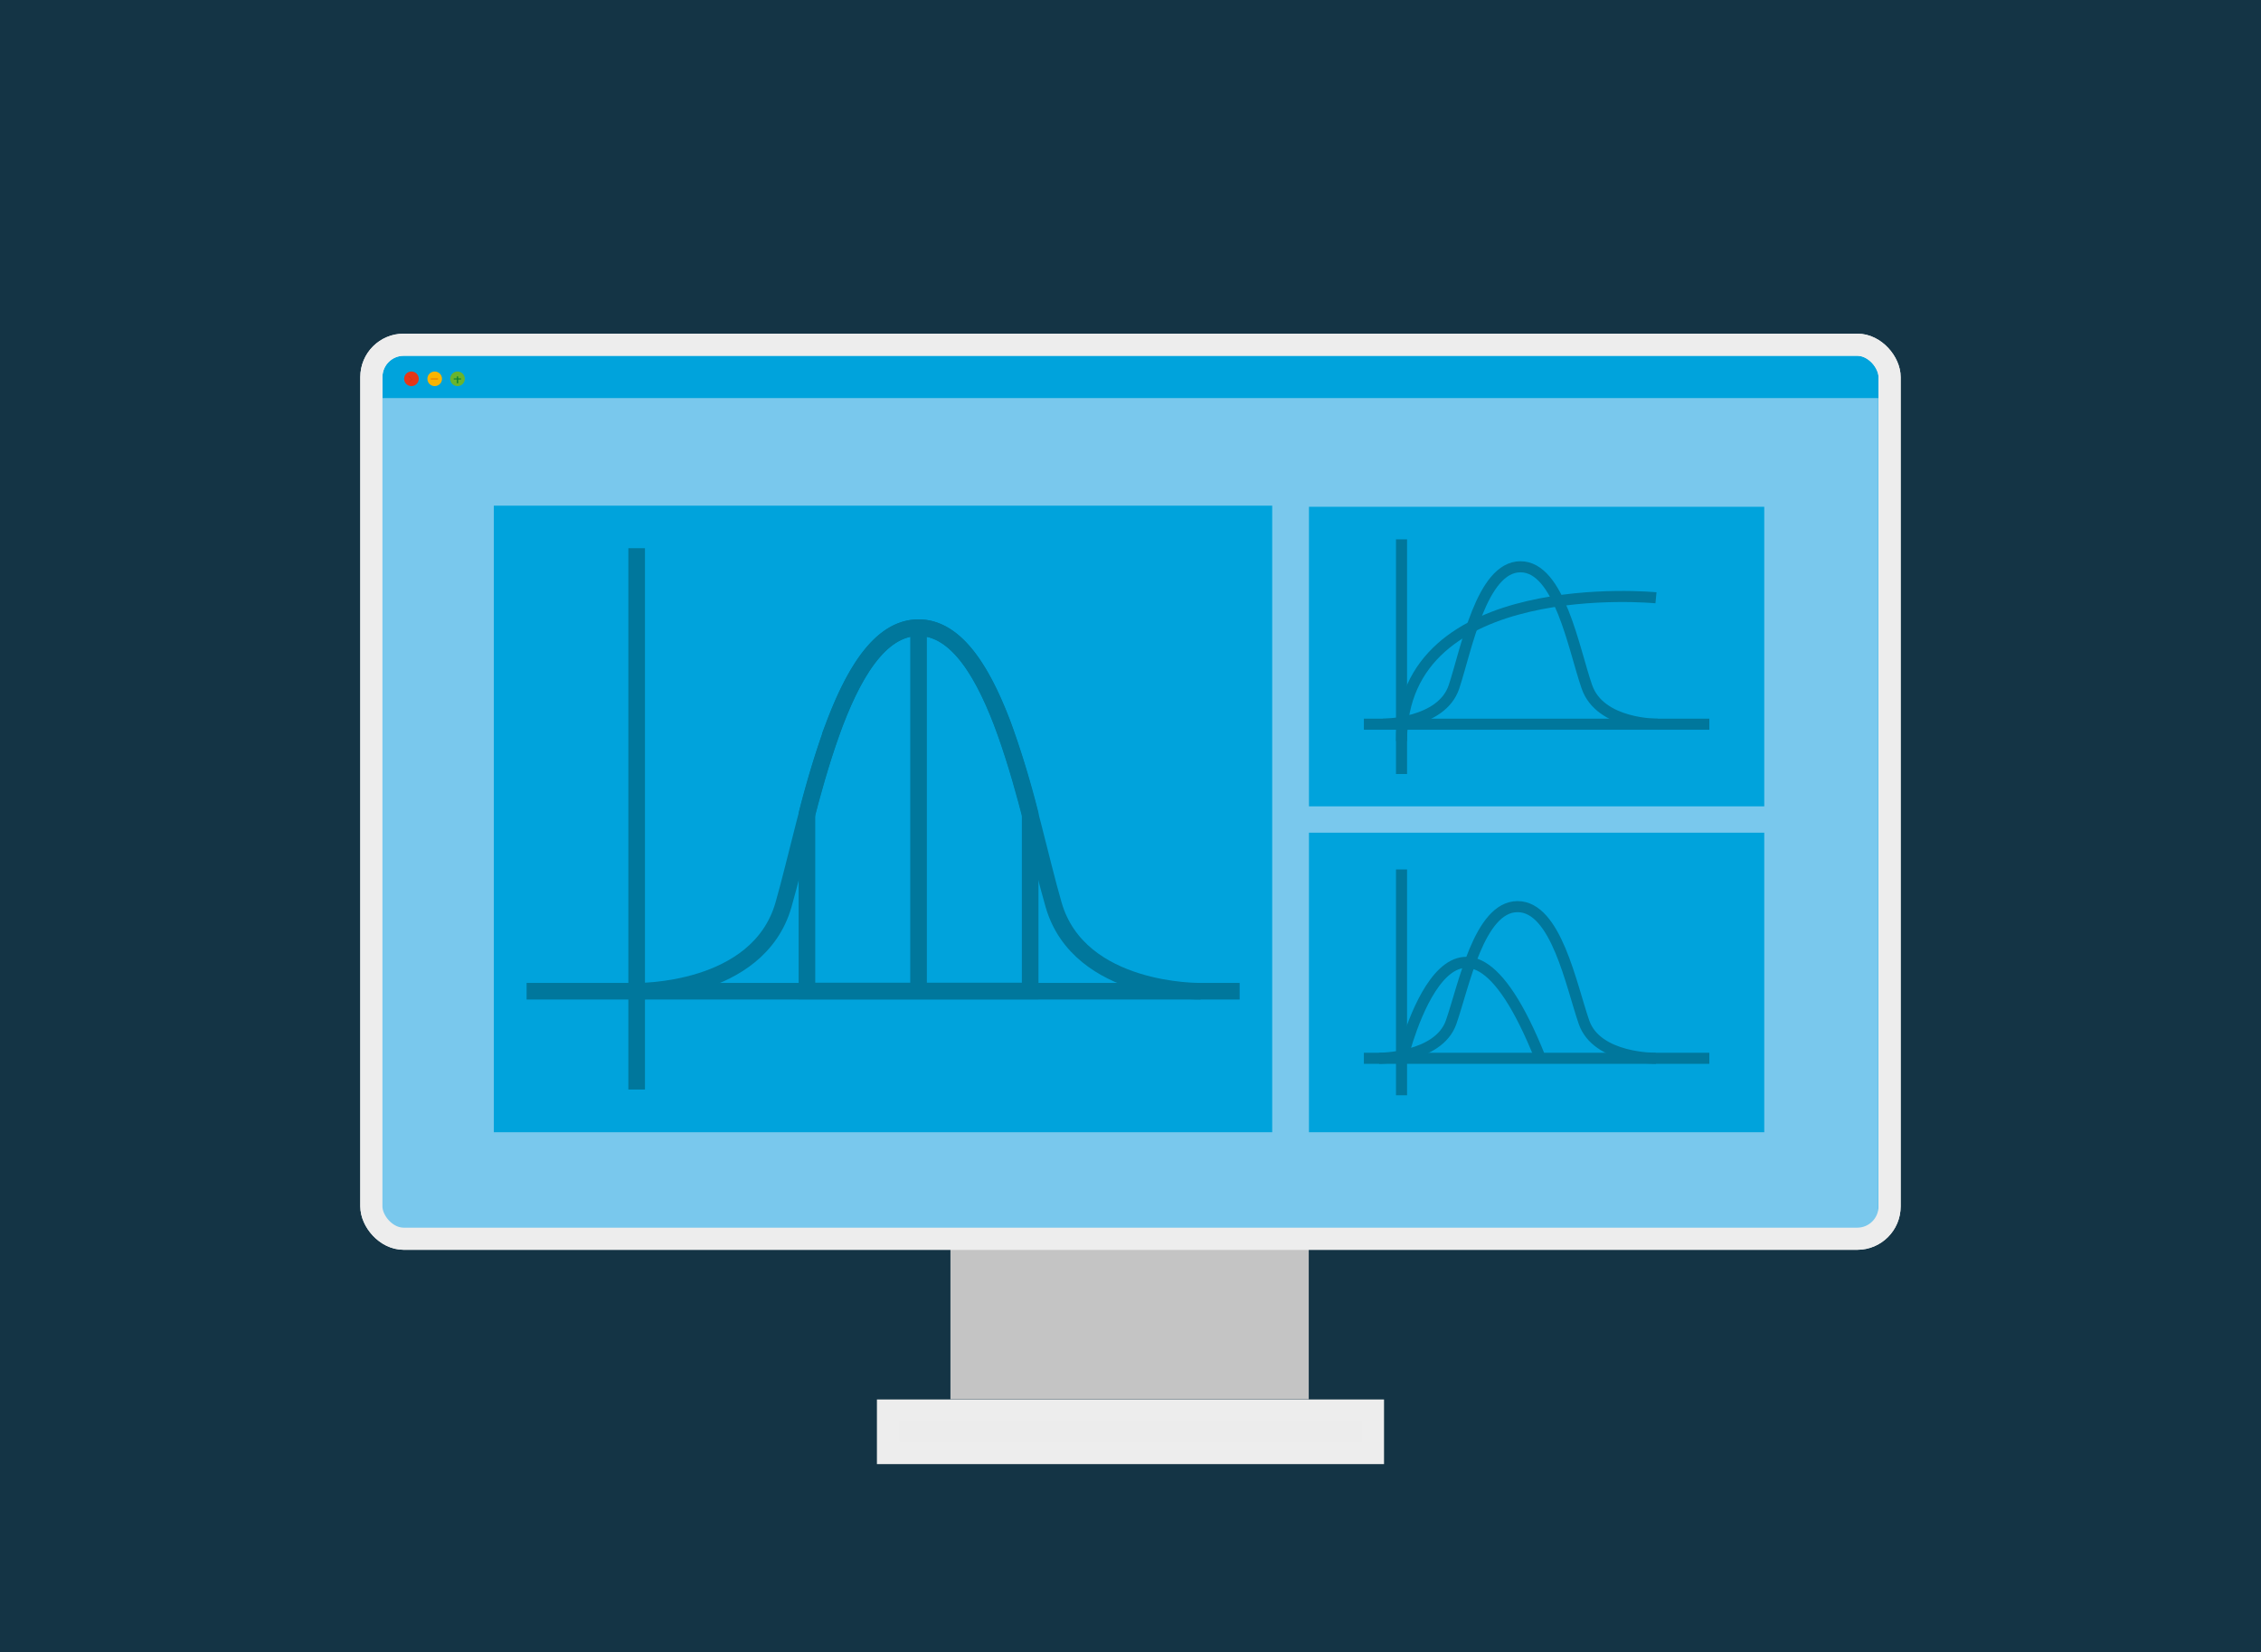 <svg id="Lag_1" data-name="Lag 1" xmlns="http://www.w3.org/2000/svg" xmlns:xlink="http://www.w3.org/1999/xlink" viewBox="0 0 340 248.48"><defs><style>.cls-1{fill:#143445;}.cls-2{fill:#c4c4c4;}.cls-3{fill:#ececec;}.cls-16,.cls-3,.cls-4{stroke:#ededed;}.cls-14,.cls-15,.cls-16,.cls-3,.cls-4{stroke-miterlimit:10;}.cls-12,.cls-4{fill:#00a3dc;}.cls-5{fill:#e63617;}.cls-6{fill:#fab400;}.cls-7{fill:#69b42d;}.cls-8{fill:#7f2710;}.cls-9{fill:#e37e08;}.cls-10{fill:#0b8036;}.cls-11{fill:#078336;}.cls-13{fill:#79c8ed;}.cls-14,.cls-15,.cls-16{fill:none;}.cls-14,.cls-15{stroke:#00779c;}.cls-14{stroke-width:0.75px;}.cls-15{stroke-width:0.5px;}</style><symbol id="Konfidens" data-name="Konfidens" viewBox="0 0 102.11 74.62"><rect class="cls-1" width="102.11" height="74.62"/><rect class="cls-2" x="42.92" y="56.35" width="16.18" height="6.85"/><rect class="cls-3" x="40.1" y="63.71" width="21.9" height="1.92"/><rect class="cls-4" x="16.77" y="15.57" width="68.56" height="40.38" rx="1.46"/><circle class="cls-5" cx="18.58" cy="17.11" r="0.33"/><circle class="cls-6" cx="19.63" cy="17.11" r="0.33"/><circle class="cls-7" cx="20.66" cy="17.11" r="0.33"/><path class="cls-8" d="M18.45,17l.2.18,0,0a0,0,0,1,0,0,0l-.2-.19,0,0a0,0,0,1,0,0,0Z"/><path class="cls-8" d="M18.49,17.24l.2-.19,0,0a0,0,0,1,0,0,0l-.21.19,0,0a0,0,0,1,0,0,0Z"/><path class="cls-9" d="M19.45,17.14h.33s0-.05,0-.05h-.33s0,.05,0,.05Z"/><line class="cls-10" x1="20.66" y1="16.96" x2="20.66" y2="17.27"/><path class="cls-11" d="M20.63,17v.31s.06,0,.06,0V17s-.06,0-.06,0Z"/><line class="cls-10" x1="20.49" y1="17.11" x2="20.82" y2="17.11"/><path class="cls-11" d="M20.49,17.14h.33s0-.05,0-.05h-.33s0,.05,0,.05Z"/><rect class="cls-12" x="20.45" y="16.51" width="0.5" height="0.12"/><rect class="cls-13" x="17.15" y="17.98" width="67.67" height="38.01"/><rect class="cls-12" x="22.3" y="22.84" width="35.15" height="28.3"/><rect class="cls-12" x="59.11" y="37.61" width="20.56" height="13.53"/><rect class="cls-12" x="59.11" y="22.89" width="20.56" height="13.53"/><path class="cls-14" d="M54.21,44.77s-5.47.1-6.63-3.9S45,28.35,41.48,28.35s-4.95,8.52-6.1,12.52-6.63,3.9-6.63,3.9"/><path class="cls-14" d="M46.52,36.76a41.36,41.36,0,0,0-1.22-4c-.93-2.46-2.13-4.41-3.82-4.41s-2.89,1.95-3.82,4.41a41.36,41.36,0,0,0-1.22,4v8H46.52Z"/><line class="cls-14" x1="41.48" y1="44.77" x2="41.48" y2="28.35"/><line class="cls-14" x1="23.78" y1="44.77" x2="55.98" y2="44.77"/><path class="cls-14" d="M28.75,24.76V49.21"/><path class="cls-15" d="M62.45,32.71s2.65,0,3.21-1.69,1.24-5.42,3-5.42,2.4,3.69,3,5.42,3.21,1.69,3.21,1.69"/><line class="cls-15" x1="77.19" y1="32.71" x2="61.59" y2="32.71"/><line class="cls-15" x1="63.29" y1="24.36" x2="63.29" y2="34.96"/><path class="cls-15" d="M74.78,27s-11.51-1.12-11.49,6.47"/><path class="cls-15" d="M62.28,47.8s2.68,0,3.25-1.63,1.26-5.22,3-5.22,2.42,3.55,3,5.22,3.24,1.63,3.24,1.63"/><line class="cls-15" x1="77.19" y1="47.8" x2="61.59" y2="47.8"/><line class="cls-15" x1="63.29" y1="39.27" x2="63.29" y2="49.47"/><path class="cls-15" d="M63.33,47.8s2.34-9.75,6.23,0"/><rect class="cls-16" x="16.77" y="15.57" width="68.56" height="40.38" rx="1.46"/></symbol></defs><use width="102.11" height="74.62" transform="scale(3.33 3.33)" xlink:href="#Konfidens"/></svg>